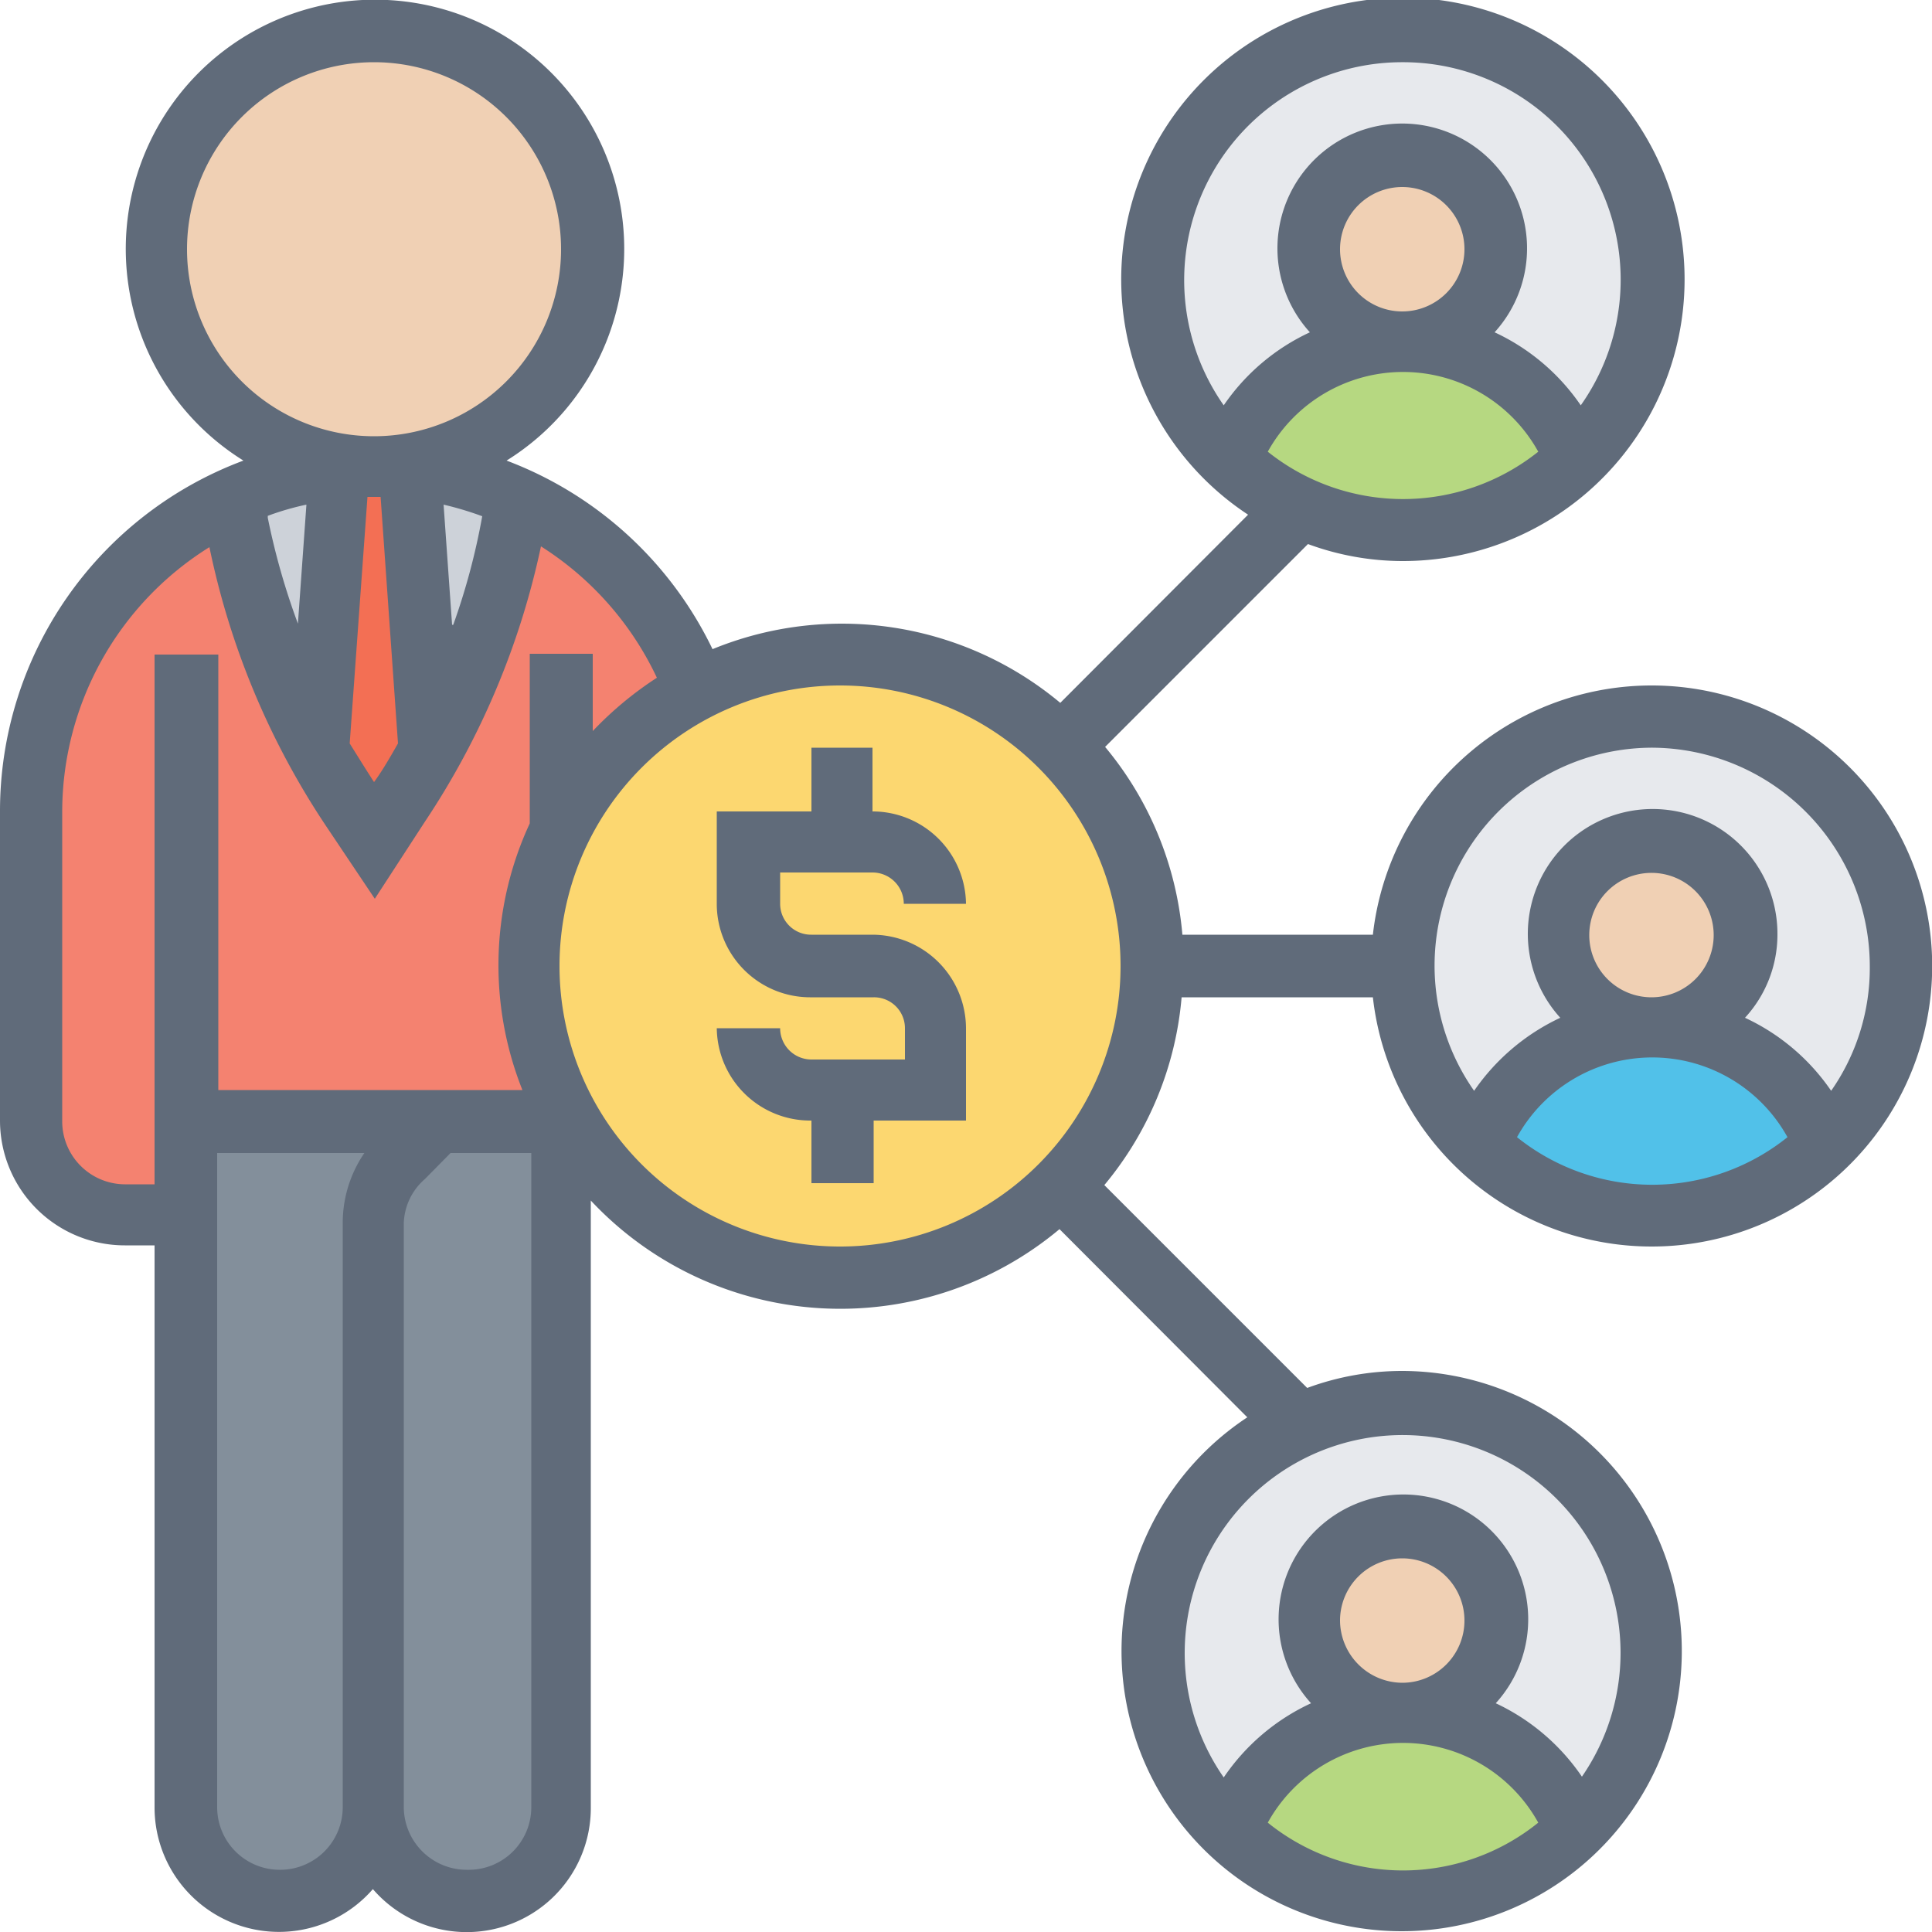 <svg id="Layer_1" data-name="Layer 1" xmlns="http://www.w3.org/2000/svg" width="50" height="50" viewBox="0 0 50 50"><defs><style>.cls-1{fill:#838f9b;}.cls-2{fill:#f48270;}.cls-3{fill:#cdd2d9;}.cls-4{fill:#e7e9ed;}.cls-5{fill:#51c1e9;}.cls-6{fill:#f0d0b4;}.cls-7{fill:#b6d881;}.cls-8{fill:#fcd770;}.cls-9{fill:#f36f54;}.cls-10{fill:#606b7a;}</style></defs><title>icons.0</title><path class="cls-1" d="M14.52,29V46.77a2.42,2.42,0,0,1-2.42,2.42,2.42,2.42,0,0,1-2.42-2.42V31.65a2.43,2.43,0,0,1,.71-1.71l.9-.91Z"/><path class="cls-1" d="M11.29,29l-.9.91a2.43,2.43,0,0,0-.71,1.71V46.77a2.42,2.42,0,0,1-4.84,0V29Z"/><path class="cls-2" d="M14.52,21.48a8.05,8.05,0,0,0,0,7V29H4.84v2.42H3.23A2.42,2.42,0,0,1,.81,29V21A8.88,8.88,0,0,1,3.4,14.69,8.68,8.68,0,0,1,6,12.89a19.2,19.2,0,0,0,2.21,6.57c.25.48.54.95.84,1.41l.61.9.63-.95c.29-.43.56-.88.82-1.34h0a19.21,19.21,0,0,0,2.23-6.58,8.85,8.85,0,0,1,4.63,5A8.06,8.06,0,0,0,14.52,21.48Z"/><path class="cls-3" d="M8.75,12.15l-.52,7.31A19.2,19.2,0,0,1,6,12.89,8.3,8.3,0,0,1,8.75,12.15Z"/><path class="cls-4" d="M42.74,18.55a6.46,6.46,0,0,1,4.49,11.09,4.84,4.84,0,0,0-4.49-3,2.42,2.42,0,1,0-2.42-2.42,2.42,2.42,0,0,0,2.42,2.42,4.83,4.83,0,0,0-4.48,3,6.45,6.45,0,0,1,4.48-11.09Z"/><path class="cls-5" d="M42.74,26.61a4.84,4.84,0,0,1,4.49,3,6.46,6.46,0,0,1-9,0A4.83,4.83,0,0,1,42.74,26.61Z"/><circle class="cls-6" cx="42.74" cy="24.19" r="2.42"/><path class="cls-4" d="M36.29.81A6.45,6.45,0,0,1,40.77,11.9a4.82,4.82,0,0,0-4.48-3,2.42,2.42,0,1,0-2.42-2.42,2.42,2.42,0,0,0,2.42,2.42,4.82,4.82,0,0,0-4.48,3A6.45,6.45,0,0,1,36.29.81Z"/><path class="cls-4" d="M36.29,36.29a6.45,6.45,0,0,1,4.48,11.09,4.82,4.82,0,0,0-4.48-3,2.42,2.42,0,1,0-2.42-2.41,2.41,2.41,0,0,0,2.42,2.41,4.82,4.82,0,0,0-4.48,3,6.45,6.45,0,0,1,1.83-10.52A6.33,6.33,0,0,1,36.29,36.29Z"/><path class="cls-7" d="M36.29,8.87a4.82,4.82,0,0,1,4.48,3,6.43,6.43,0,0,1-4.48,1.81,6.33,6.33,0,0,1-2.65-.57,6.57,6.57,0,0,1-1.83-1.24A4.82,4.82,0,0,1,36.29,8.87Z"/><path class="cls-7" d="M36.29,44.35a4.82,4.82,0,0,1,4.48,3,6.45,6.45,0,0,1-9,0A4.82,4.82,0,0,1,36.29,44.35Z"/><circle class="cls-6" cx="36.29" cy="6.45" r="2.42"/><circle class="cls-6" cx="36.29" cy="41.94" r="2.42"/><path class="cls-8" d="M27.48,19.3A8.07,8.07,0,1,1,18,17.88a7.93,7.93,0,0,1,3.78-.94A8,8,0,0,1,27.48,19.3Z"/><circle class="cls-6" cx="9.68" cy="6.45" r="5.65"/><path class="cls-3" d="M13.36,12.9h0a19.21,19.21,0,0,1-2.23,6.58l-.53-7.33A8.24,8.24,0,0,1,13.36,12.9Z"/><path class="cls-9" d="M10.6,12.15l.53,7.33h0c-.26.46-.53.91-.82,1.34l-.63.95-.61-.9c-.3-.46-.59-.93-.84-1.41l.52-7.31a7.15,7.15,0,0,1,.93-.05,7,7,0,0,1,.92.05Z"/><path class="cls-10" d="M30.6,25.81h4.93a7.26,7.26,0,1,0,0-1.62H30.6a8.75,8.75,0,0,0-2-4.86l5.25-5.25a7.1,7.1,0,0,0,2.45.44,7.29,7.29,0,1,0-4-1.2l-4.86,4.87a8.82,8.82,0,0,0-9-1.39,9.72,9.72,0,0,0-5.33-4.88,6.45,6.45,0,1,0-6.81,0A9.68,9.68,0,0,0,0,21V29a3.23,3.23,0,0,0,3.23,3.23H4V46.77a3.22,3.22,0,0,0,5.65,2.12,3.21,3.21,0,0,0,5.64-2.12V31.07a8.84,8.84,0,0,0,12.13.74l4.86,4.87a7.25,7.25,0,1,0,4-1.2,7.1,7.1,0,0,0-2.45.44l-5.25-5.25a8.75,8.75,0,0,0,2-4.86Zm2.21-14.12a4,4,0,0,1,7,0,5.61,5.61,0,0,1-7,0Zm1.87-5.24a1.61,1.61,0,1,1,1.61,1.61A1.61,1.61,0,0,1,34.68,6.45Zm1.61-4.84a5.63,5.63,0,0,1,4.62,8.88A5.51,5.51,0,0,0,38.68,8.6a3.23,3.23,0,1,0-4.78,0,5.51,5.51,0,0,0-2.23,1.89,5.64,5.64,0,0,1,4.62-8.88ZM32.81,47.17a4,4,0,0,1,7,0,5.57,5.57,0,0,1-7,0Zm1.87-5.23a1.61,1.61,0,1,1,1.61,1.61A1.62,1.62,0,0,1,34.68,41.94Zm7.26.8a5.65,5.65,0,0,1-1,3.24,5.54,5.54,0,0,0-2.23-1.9,3.23,3.23,0,1,0-4.78,0A5.54,5.54,0,0,0,31.67,46a5.64,5.64,0,1,1,10.27-3.24ZM39.26,29.43a4,4,0,0,1,7,0,5.59,5.59,0,0,1-7,0Zm1.87-5.24a1.61,1.61,0,1,1,1.61,1.62,1.61,1.61,0,0,1-1.61-1.62Zm1.61-4.84A5.66,5.66,0,0,1,48.39,25a5.55,5.55,0,0,1-1,3.23,5.51,5.51,0,0,0-2.23-1.89A3.18,3.18,0,0,0,46,24.19a3.23,3.23,0,1,0-5.62,2.15,5.58,5.58,0,0,0-2.23,1.89,5.64,5.64,0,0,1,4.62-8.88Zm-35.81-6a7,7,0,0,1,1-.29l-.22,3.08A18.18,18.18,0,0,1,6.93,13.4Zm2.58-.49h.34l.45,6.38c-.2.35-.4.7-.62,1-.22-.34-.43-.68-.63-1Zm2.19,3.31-.22-3.11a8.35,8.35,0,0,1,1,.3,17.4,17.4,0,0,1-.75,2.81ZM4.84,6.45a4.84,4.84,0,1,1,4.84,4.84A4.84,4.84,0,0,1,4.84,6.45ZM3.23,30.65A1.63,1.63,0,0,1,1.61,29V21a8.08,8.08,0,0,1,3.81-6.84,20.4,20.4,0,0,0,3,7.19l1.28,1.91,1.3-2a20.51,20.51,0,0,0,3-7.12,8.1,8.1,0,0,1,3,3.4,9.15,9.15,0,0,0-1.66,1.38v-2H13.71v4.39a8.72,8.72,0,0,0-.19,6.9H5.65V16.94H4V30.65Zm4,17.74a1.62,1.62,0,0,1-1.61-1.62V29.84H9.43a3.2,3.2,0,0,0-.56,1.81V46.77A1.62,1.62,0,0,1,7.26,48.39Zm4.84,0a1.63,1.63,0,0,1-1.62-1.62V31.65A1.58,1.58,0,0,1,11,30.51l.66-.67h2.09V46.77A1.62,1.62,0,0,1,12.1,48.39Zm9.67-16.13A7.26,7.26,0,1,1,29,25a7.26,7.26,0,0,1-7.26,7.26Z"/><path class="cls-10" d="M22.58,22.58a.81.81,0,0,1,.81.81H25A2.42,2.42,0,0,0,22.58,21V19.35H21V21H18.55v2.42A2.42,2.42,0,0,0,21,25.81h1.61a.8.8,0,0,1,.81.8v.81H21a.81.81,0,0,1-.81-.81H18.55A2.42,2.42,0,0,0,21,29v1.62h1.61V29H25V26.61a2.43,2.43,0,0,0-2.42-2.42H21a.8.8,0,0,1-.81-.8v-.81Z"/></svg>